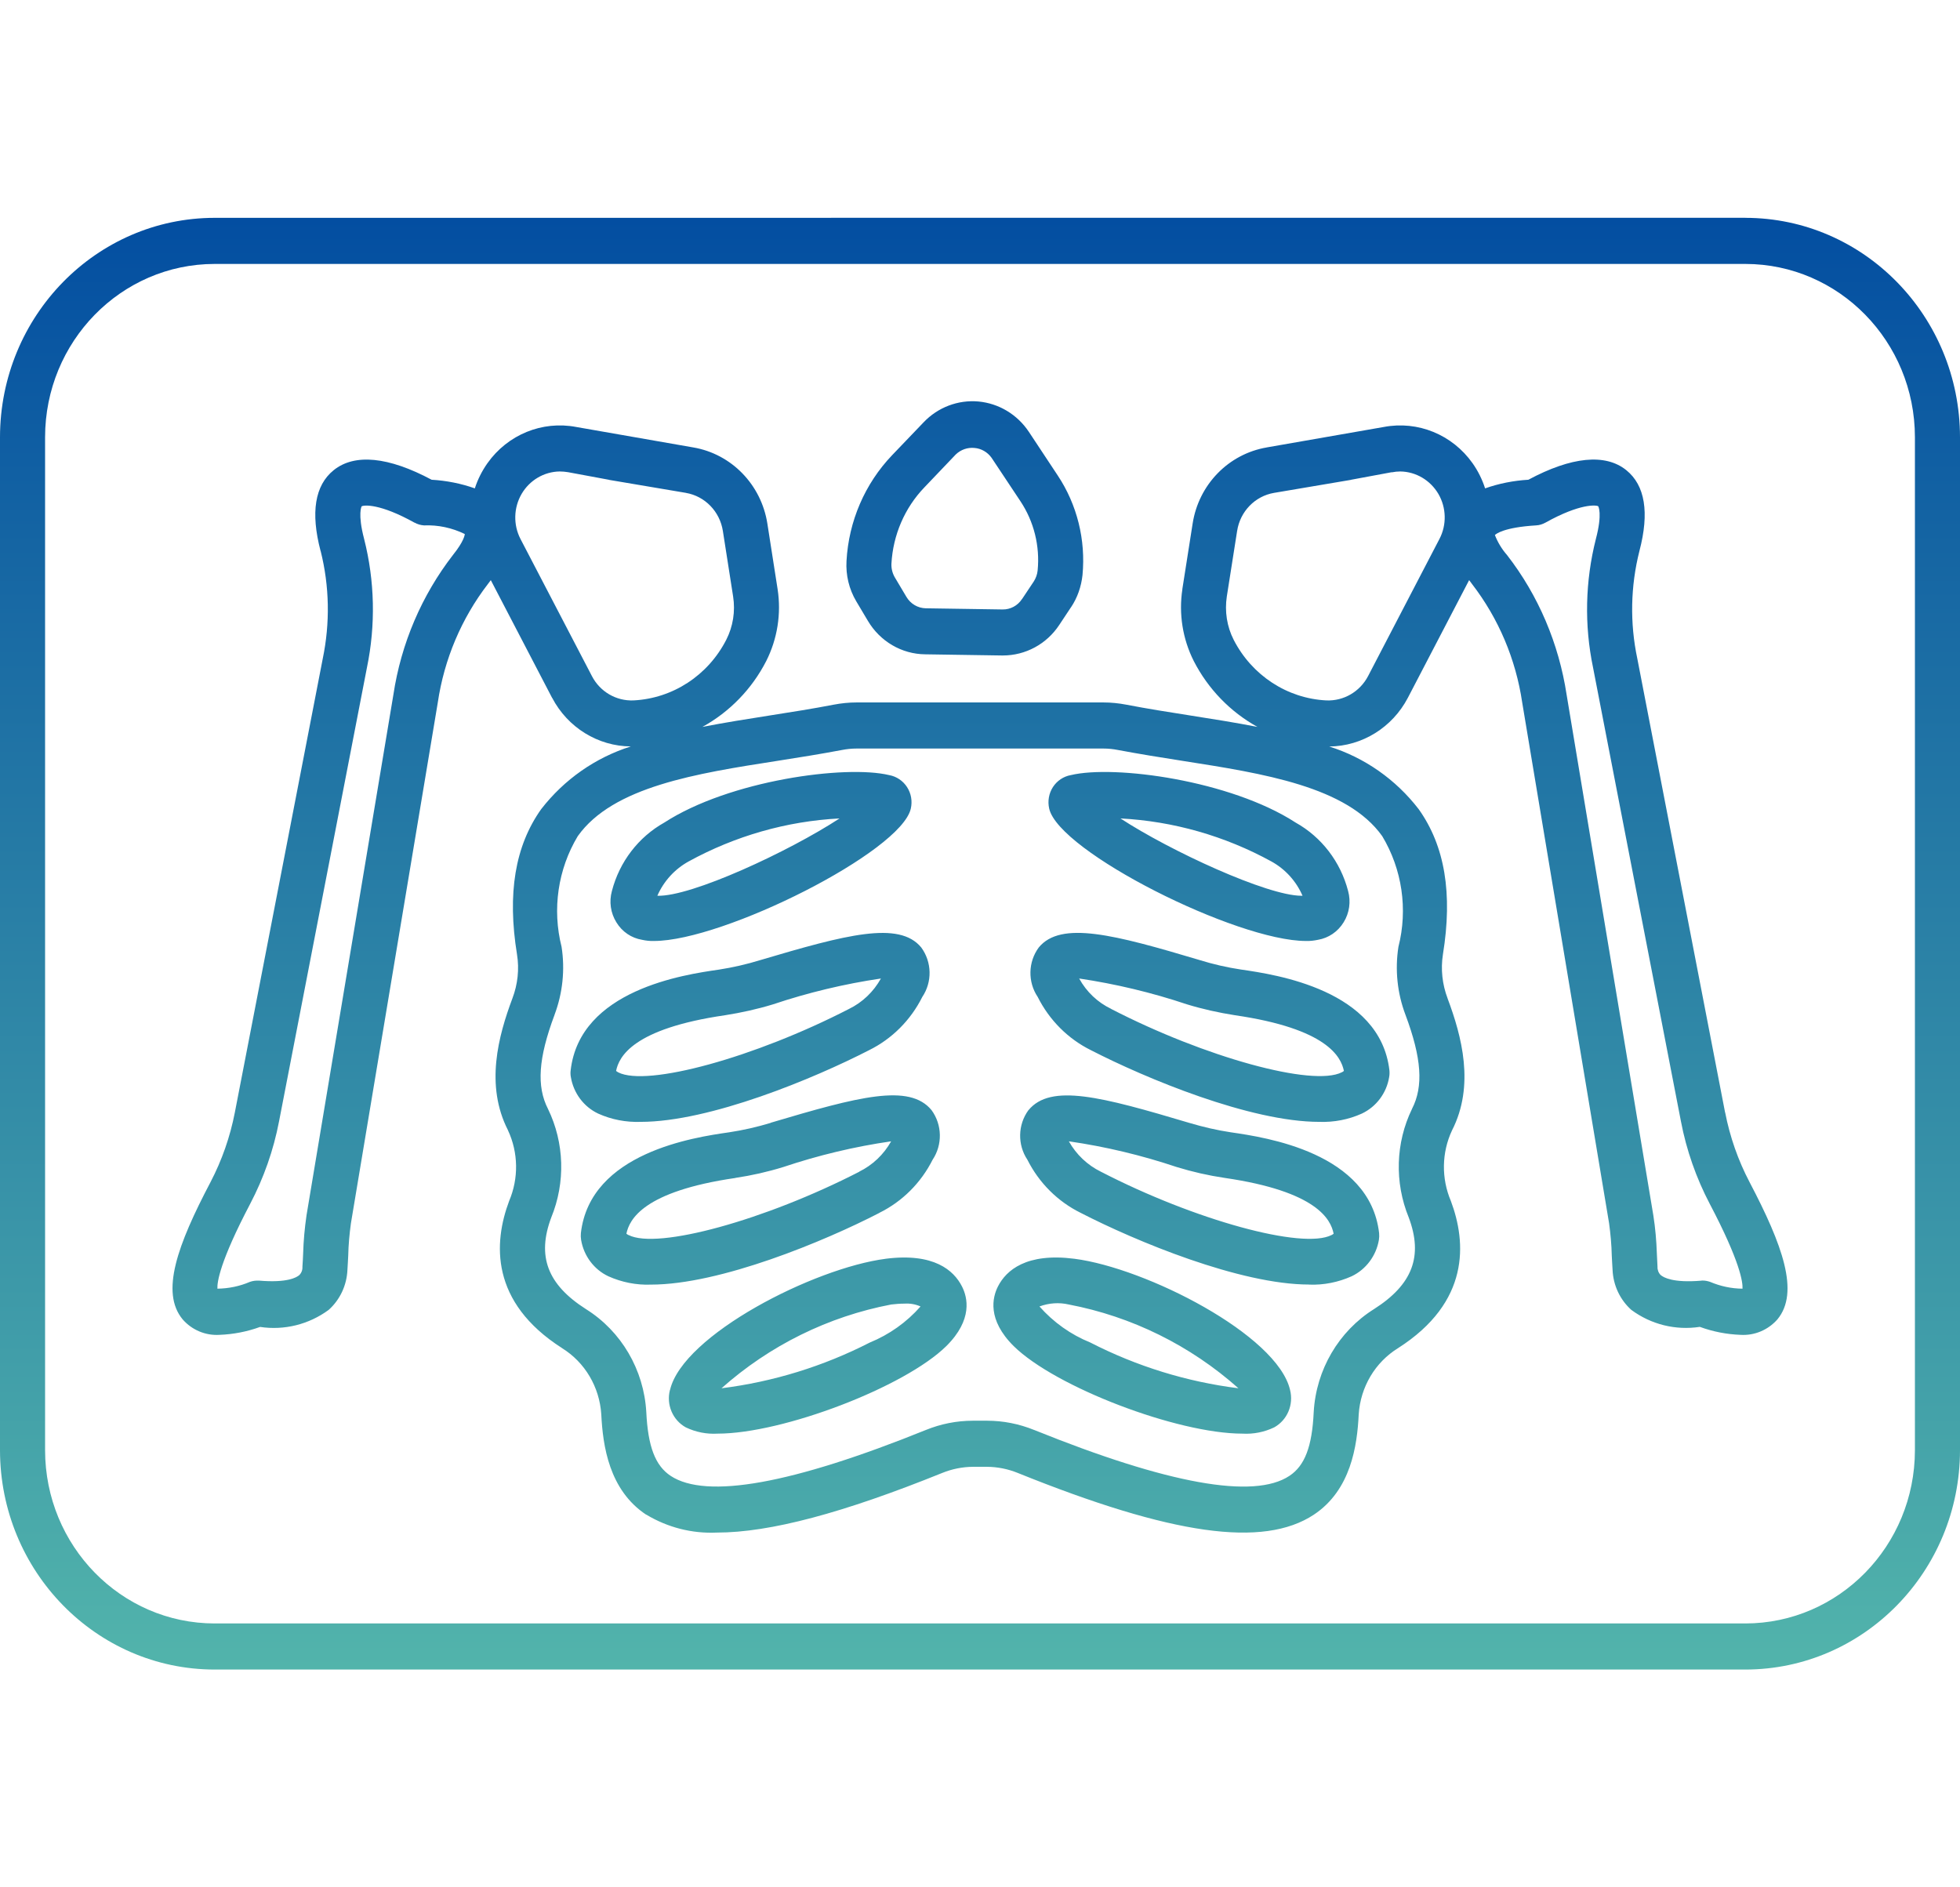 <svg width="27" height="26" viewBox="0 0 27 26" fill="none" xmlns="http://www.w3.org/2000/svg">
<path d="M23.764 15.326L22.555 9.074C22.451 8.583 22.461 8.076 22.584 7.59C22.723 7.061 22.662 6.686 22.403 6.477C22.116 6.245 21.649 6.29 21.054 6.609C20.851 6.621 20.65 6.66 20.458 6.728C20.418 6.604 20.36 6.487 20.285 6.381C20.006 5.987 19.531 5.793 19.063 5.882L17.448 6.164H17.45C16.923 6.254 16.512 6.676 16.429 7.214L16.287 8.118L16.288 8.117C16.236 8.455 16.291 8.802 16.445 9.107C16.642 9.491 16.948 9.807 17.322 10.014C17.014 9.954 16.699 9.904 16.386 9.855C16.093 9.809 15.801 9.763 15.517 9.708C15.413 9.688 15.306 9.677 15.201 9.677H11.799C11.694 9.677 11.587 9.688 11.483 9.708C11.199 9.763 10.906 9.809 10.613 9.855C10.301 9.904 9.984 9.954 9.676 10.014C10.052 9.807 10.358 9.491 10.555 9.107C10.709 8.802 10.764 8.455 10.712 8.117L10.571 7.214C10.487 6.676 10.076 6.254 9.551 6.164L7.937 5.882C7.469 5.793 6.994 5.987 6.715 6.381C6.64 6.487 6.581 6.604 6.541 6.728C6.35 6.66 6.149 6.621 5.946 6.609C5.351 6.291 4.885 6.245 4.597 6.477C4.337 6.686 4.277 7.061 4.416 7.59H4.417C4.539 8.076 4.548 8.583 4.446 9.074L3.235 15.326C3.17 15.661 3.057 15.984 2.9 16.285C2.445 17.15 2.206 17.804 2.517 18.177C2.645 18.323 2.832 18.401 3.023 18.389C3.215 18.382 3.404 18.345 3.583 18.28C3.917 18.33 4.255 18.246 4.528 18.045C4.684 17.905 4.777 17.706 4.786 17.494C4.791 17.428 4.793 17.363 4.797 17.298C4.8 17.149 4.814 17 4.834 16.853L6.031 9.677C6.119 9.082 6.356 8.521 6.72 8.047C6.735 8.029 6.747 8.01 6.761 7.992L7.605 9.613H7.606C7.82 10.022 8.236 10.28 8.69 10.283C8.202 10.437 7.772 10.738 7.455 11.147C7.095 11.654 6.986 12.309 7.122 13.148C7.155 13.351 7.132 13.561 7.059 13.753C6.864 14.274 6.681 14.951 6.998 15.571V15.572C7.141 15.879 7.146 16.233 7.014 16.544C6.798 17.119 6.75 17.938 7.743 18.572H7.742C8.058 18.767 8.259 19.108 8.283 19.485C8.304 19.916 8.39 20.528 8.902 20.867V20.865C9.196 21.043 9.535 21.129 9.875 21.113C10.606 21.113 11.615 20.843 12.981 20.291C13.114 20.237 13.258 20.208 13.402 20.207H13.598C13.742 20.208 13.886 20.237 14.019 20.291C16.144 21.149 17.402 21.326 18.098 20.867C18.61 20.528 18.696 19.916 18.717 19.485C18.741 19.108 18.943 18.767 19.259 18.572C20.251 17.938 20.202 17.119 19.986 16.544C19.854 16.233 19.859 15.879 20.002 15.573C20.319 14.953 20.136 14.275 19.941 13.754V13.753C19.868 13.561 19.845 13.351 19.877 13.148C20.013 12.309 19.904 11.654 19.543 11.147C19.228 10.738 18.798 10.437 18.311 10.284C18.764 10.28 19.18 10.022 19.394 9.613L20.238 7.992C20.253 8.01 20.265 8.029 20.279 8.047C20.644 8.521 20.881 9.082 20.969 9.677L22.166 16.852C22.186 17 22.2 17.149 22.203 17.298C22.207 17.363 22.209 17.428 22.214 17.494C22.223 17.706 22.316 17.905 22.472 18.045C22.745 18.247 23.083 18.33 23.416 18.279C23.596 18.345 23.785 18.382 23.977 18.389C24.168 18.401 24.355 18.323 24.484 18.177C24.794 17.804 24.555 17.15 24.101 16.285C23.943 15.984 23.83 15.66 23.765 15.326L23.764 15.326ZM6.241 7.644C5.808 8.203 5.525 8.867 5.419 9.571L4.222 16.745V16.746C4.197 16.919 4.181 17.092 4.176 17.267C4.174 17.329 4.17 17.39 4.166 17.451C4.169 17.494 4.153 17.536 4.123 17.566C4.085 17.599 3.955 17.675 3.569 17.642H3.568C3.525 17.64 3.483 17.645 3.443 17.659C3.301 17.72 3.149 17.751 2.995 17.753C2.99 17.665 3.027 17.383 3.446 16.585C3.633 16.228 3.768 15.845 3.844 15.448L5.055 9.196C5.176 8.611 5.163 8.004 5.016 7.425C4.924 7.074 4.982 6.976 4.981 6.976C5.011 6.956 5.233 6.934 5.711 7.201L5.71 7.199C5.751 7.222 5.795 7.235 5.841 7.238C6.035 7.23 6.227 7.271 6.403 7.357C6.402 7.37 6.391 7.457 6.241 7.644ZM8.154 9.314L7.17 7.425C7.069 7.23 7.075 6.995 7.185 6.805C7.295 6.616 7.494 6.498 7.71 6.495C7.749 6.495 7.788 6.499 7.826 6.505L8.386 6.609L8.391 6.611L9.45 6.79H9.448C9.711 6.835 9.916 7.046 9.958 7.315L10.099 8.217C10.131 8.422 10.098 8.63 10.005 8.813C9.754 9.304 9.269 9.621 8.728 9.649C8.489 9.659 8.266 9.53 8.154 9.314ZM19.041 11.519C19.315 11.975 19.396 12.526 19.264 13.044C19.215 13.359 19.248 13.682 19.361 13.98C19.584 14.577 19.611 14.965 19.451 15.276V15.277C19.224 15.745 19.209 16.29 19.406 16.772C19.606 17.305 19.459 17.696 18.928 18.034C18.441 18.339 18.13 18.87 18.097 19.453C18.075 19.929 17.974 20.192 17.762 20.332C17.273 20.657 16.089 20.444 14.248 19.7H14.247C14.041 19.616 13.82 19.572 13.598 19.572H13.402C13.179 19.572 12.959 19.616 12.753 19.7C10.912 20.444 9.73 20.656 9.239 20.332C9.027 20.192 8.926 19.929 8.903 19.453C8.87 18.87 8.559 18.339 8.071 18.034C7.54 17.695 7.394 17.305 7.594 16.772C7.791 16.29 7.776 15.745 7.549 15.277C7.389 14.965 7.416 14.577 7.639 13.981V13.98C7.751 13.682 7.785 13.359 7.736 13.044C7.605 12.526 7.685 11.975 7.959 11.519C8.444 10.836 9.594 10.655 10.707 10.482C11.008 10.435 11.307 10.387 11.598 10.332C11.665 10.319 11.732 10.312 11.799 10.312H15.201C15.268 10.312 15.335 10.319 15.401 10.332C15.692 10.387 15.992 10.435 16.292 10.482C17.406 10.656 18.556 10.836 19.041 11.519ZM19.829 7.425L18.846 9.314C18.733 9.53 18.509 9.659 18.271 9.649C17.731 9.622 17.246 9.304 16.995 8.815C16.901 8.631 16.869 8.422 16.9 8.217L17.042 7.314V7.315C17.083 7.046 17.288 6.835 17.55 6.79L18.608 6.611L18.613 6.609L19.173 6.505V6.507C19.212 6.499 19.251 6.495 19.29 6.495C19.506 6.498 19.704 6.616 19.815 6.805C19.925 6.995 19.931 7.23 19.829 7.425ZM23.557 17.659C23.524 17.648 23.49 17.641 23.456 17.641C23.448 17.641 23.441 17.641 23.432 17.643C23.049 17.675 22.916 17.599 22.878 17.566H22.877C22.847 17.536 22.831 17.494 22.833 17.452C22.83 17.39 22.826 17.329 22.824 17.267C22.818 17.092 22.803 16.919 22.776 16.746L21.581 9.571C21.474 8.867 21.192 8.202 20.759 7.645C20.688 7.564 20.632 7.471 20.593 7.371C20.606 7.357 20.713 7.265 21.159 7.238C21.205 7.236 21.249 7.222 21.289 7.2C21.767 6.933 21.99 6.957 22.016 6.974C22.017 6.975 22.077 7.072 21.984 7.425C21.837 8.004 21.823 8.611 21.945 9.196L23.156 15.449C23.232 15.847 23.367 16.23 23.553 16.585C23.973 17.384 24.009 17.665 24.004 17.753C23.85 17.752 23.699 17.719 23.557 17.659ZM11.955 8.552C12.123 8.836 12.421 9.011 12.745 9.014L13.8 9.03H13.815C14.127 9.03 14.418 8.873 14.592 8.609L14.753 8.366V8.367C14.842 8.235 14.895 8.081 14.912 7.922C14.958 7.438 14.838 6.952 14.57 6.549L14.173 5.949C14.014 5.71 13.759 5.557 13.478 5.531C13.197 5.506 12.92 5.611 12.723 5.818L12.29 6.27C11.914 6.663 11.691 7.181 11.661 7.729C11.65 7.923 11.696 8.116 11.795 8.283L11.955 8.552ZM12.734 6.714L13.166 6.261C13.236 6.194 13.329 6.162 13.422 6.171C13.517 6.178 13.603 6.228 13.659 6.306L14.057 6.905C14.243 7.185 14.327 7.522 14.294 7.858C14.289 7.912 14.27 7.964 14.241 8.01L14.079 8.253H14.078C14.019 8.344 13.918 8.398 13.81 8.396L12.754 8.38C12.644 8.378 12.543 8.319 12.486 8.222L12.326 7.953C12.293 7.896 12.277 7.83 12.28 7.765C12.302 7.369 12.463 6.996 12.734 6.714ZM8.845 12.947C8.899 12.959 8.954 12.965 9.01 12.963C9.965 12.963 12.415 11.735 12.547 11.139C12.57 11.037 12.552 10.931 12.495 10.843C12.439 10.756 12.349 10.696 12.249 10.678C11.649 10.534 10.049 10.75 9.151 11.332C8.794 11.532 8.533 11.873 8.429 12.276C8.389 12.421 8.411 12.578 8.491 12.706C8.569 12.835 8.698 12.923 8.845 12.947ZM9.485 11.868C10.126 11.516 10.838 11.312 11.565 11.275C10.869 11.73 9.52 12.357 9.055 12.34V12.341C9.143 12.139 9.295 11.973 9.485 11.868ZM8.24 15.341C8.424 15.424 8.624 15.462 8.825 15.455C9.779 15.455 11.217 14.856 11.973 14.467C12.288 14.311 12.545 14.054 12.705 13.734C12.844 13.527 12.838 13.254 12.691 13.053C12.387 12.681 11.651 12.877 10.475 13.226C10.287 13.284 10.095 13.328 9.901 13.358C9.428 13.426 7.988 13.635 7.861 14.746C7.857 14.777 7.858 14.809 7.864 14.839C7.901 15.059 8.041 15.247 8.24 15.341ZM9.988 13.986C10.211 13.951 10.433 13.902 10.649 13.836C11.132 13.674 11.629 13.555 12.135 13.48C12.033 13.664 11.879 13.81 11.694 13.9C10.399 14.567 8.915 14.976 8.516 14.773V14.772C8.505 14.767 8.496 14.761 8.487 14.753C8.526 14.559 8.716 14.171 9.988 13.986ZM12.847 15.977C12.985 15.77 12.98 15.496 12.833 15.294C12.528 14.921 11.828 15.107 10.617 15.467V15.469C10.428 15.526 10.236 15.57 10.043 15.599C9.57 15.667 8.13 15.876 8.002 16.987V16.988C7.999 17.019 8 17.05 8.005 17.081C8.042 17.302 8.183 17.489 8.38 17.582C8.565 17.665 8.766 17.705 8.967 17.697C9.921 17.697 11.359 17.099 12.114 16.709V16.708C12.43 16.552 12.687 16.295 12.847 15.977ZM11.837 16.142C10.542 16.808 9.057 17.218 8.659 17.014H8.657C8.647 17.009 8.638 17.003 8.629 16.996C8.669 16.801 8.859 16.413 10.13 16.228V16.227C10.353 16.194 10.574 16.144 10.791 16.077C11.274 15.915 11.771 15.796 12.276 15.723C12.174 15.905 12.02 16.051 11.834 16.142L11.837 16.142ZM12.202 17.341C11.214 17.468 9.407 18.39 9.23 19.148H9.229C9.176 19.351 9.267 19.563 9.446 19.663C9.583 19.729 9.733 19.759 9.885 19.75C10.786 19.75 12.465 19.107 13.036 18.544C13.404 18.179 13.329 17.872 13.251 17.721C13.139 17.501 12.865 17.256 12.2 17.341L12.202 17.341ZM11.982 18.495C11.341 18.823 10.651 19.036 9.939 19.125C10.604 18.534 11.411 18.136 12.277 17.971C12.337 17.964 12.398 17.959 12.46 17.959C12.535 17.954 12.611 17.967 12.681 17.998C12.488 18.217 12.249 18.386 11.982 18.495ZM14.751 10.678C14.65 10.696 14.561 10.756 14.505 10.842C14.448 10.931 14.43 11.037 14.453 11.139C14.585 11.734 17.035 12.963 17.99 12.963C18.046 12.965 18.102 12.958 18.156 12.947C18.302 12.922 18.43 12.835 18.509 12.706C18.589 12.578 18.611 12.421 18.571 12.275C18.467 11.873 18.206 11.532 17.848 11.332C16.951 10.75 15.351 10.534 14.751 10.678ZM17.515 11.868C17.705 11.973 17.856 12.139 17.943 12.34H17.927C17.458 12.34 16.122 11.724 15.435 11.275C16.162 11.313 16.874 11.516 17.515 11.868ZM16.526 13.226C15.35 12.875 14.614 12.681 14.309 13.053C14.162 13.253 14.156 13.527 14.295 13.734C14.455 14.053 14.712 14.311 15.027 14.467C15.783 14.856 17.221 15.455 18.175 15.455C18.376 15.462 18.576 15.424 18.76 15.341C18.959 15.247 19.1 15.059 19.136 14.84C19.142 14.809 19.143 14.777 19.14 14.746C19.012 13.635 17.572 13.426 17.099 13.357H17.098C16.904 13.328 16.713 13.284 16.525 13.226H16.526ZM18.513 14.753C18.504 14.761 18.495 14.767 18.484 14.772C18.085 14.975 16.601 14.567 15.306 13.899H15.308C15.121 13.81 14.967 13.664 14.866 13.48C15.371 13.555 15.868 13.674 16.351 13.836C16.567 13.902 16.789 13.951 17.012 13.986C18.282 14.171 18.473 14.559 18.513 14.753ZM16.957 15.599C16.763 15.57 16.571 15.525 16.383 15.469C15.172 15.108 14.472 14.922 14.167 15.295V15.294C14.02 15.496 14.015 15.77 14.153 15.977C14.313 16.295 14.57 16.552 14.886 16.708C15.641 17.097 17.08 17.696 18.033 17.696V17.697C18.234 17.705 18.435 17.665 18.62 17.582C18.817 17.488 18.958 17.3 18.995 17.081C19 17.05 19.001 17.019 18.998 16.988C18.87 15.876 17.43 15.668 16.957 15.599ZM18.343 17.014C17.945 17.217 16.46 16.81 15.166 16.142C14.98 16.051 14.826 15.905 14.724 15.723C15.229 15.796 15.726 15.915 16.209 16.077C16.427 16.144 16.647 16.194 16.87 16.227C18.142 16.412 18.332 16.8 18.371 16.994L18.372 16.996C18.363 17.003 18.353 17.009 18.343 17.014ZM14.801 17.341C14.138 17.256 13.861 17.5 13.748 17.721C13.671 17.872 13.596 18.179 13.964 18.544C14.535 19.107 16.215 19.75 17.115 19.75C17.266 19.759 17.417 19.729 17.554 19.663C17.733 19.563 17.823 19.351 17.771 19.147C17.595 18.39 15.79 17.469 14.801 17.341ZM15.018 18.494C14.751 18.386 14.512 18.216 14.319 17.998C14.449 17.95 14.59 17.94 14.723 17.971C15.589 18.136 16.396 18.534 17.06 19.125C16.349 19.036 15.659 18.823 15.018 18.494ZM24.043 3L2.957 3.001C1.325 3.002 0.002 4.355 0 6.023V19.978C0.002 21.646 1.325 22.999 2.957 23H24.043C25.675 22.999 26.998 21.646 27 19.978V6.023C26.998 4.355 25.675 3.002 24.043 3.001V3ZM26.379 19.978C26.378 21.296 25.333 22.364 24.043 22.365H2.957C1.667 22.364 0.622 21.296 0.621 19.978V6.023C0.622 4.705 1.667 3.637 2.957 3.636H24.043C25.333 3.637 26.378 4.705 26.379 6.023V19.978Z" fill="url(#paint0_linear_1798_1569)"/>
<defs>
<linearGradient id="paint0_linear_1798_1569" x1="13.5" y1="3" x2="13.5" y2="23" gradientUnits="userSpaceOnUse">
<stop stop-color="#034EA1"/>
<stop offset="1" stop-color="#52B4AB"/>
</linearGradient>
</defs>
</svg>
